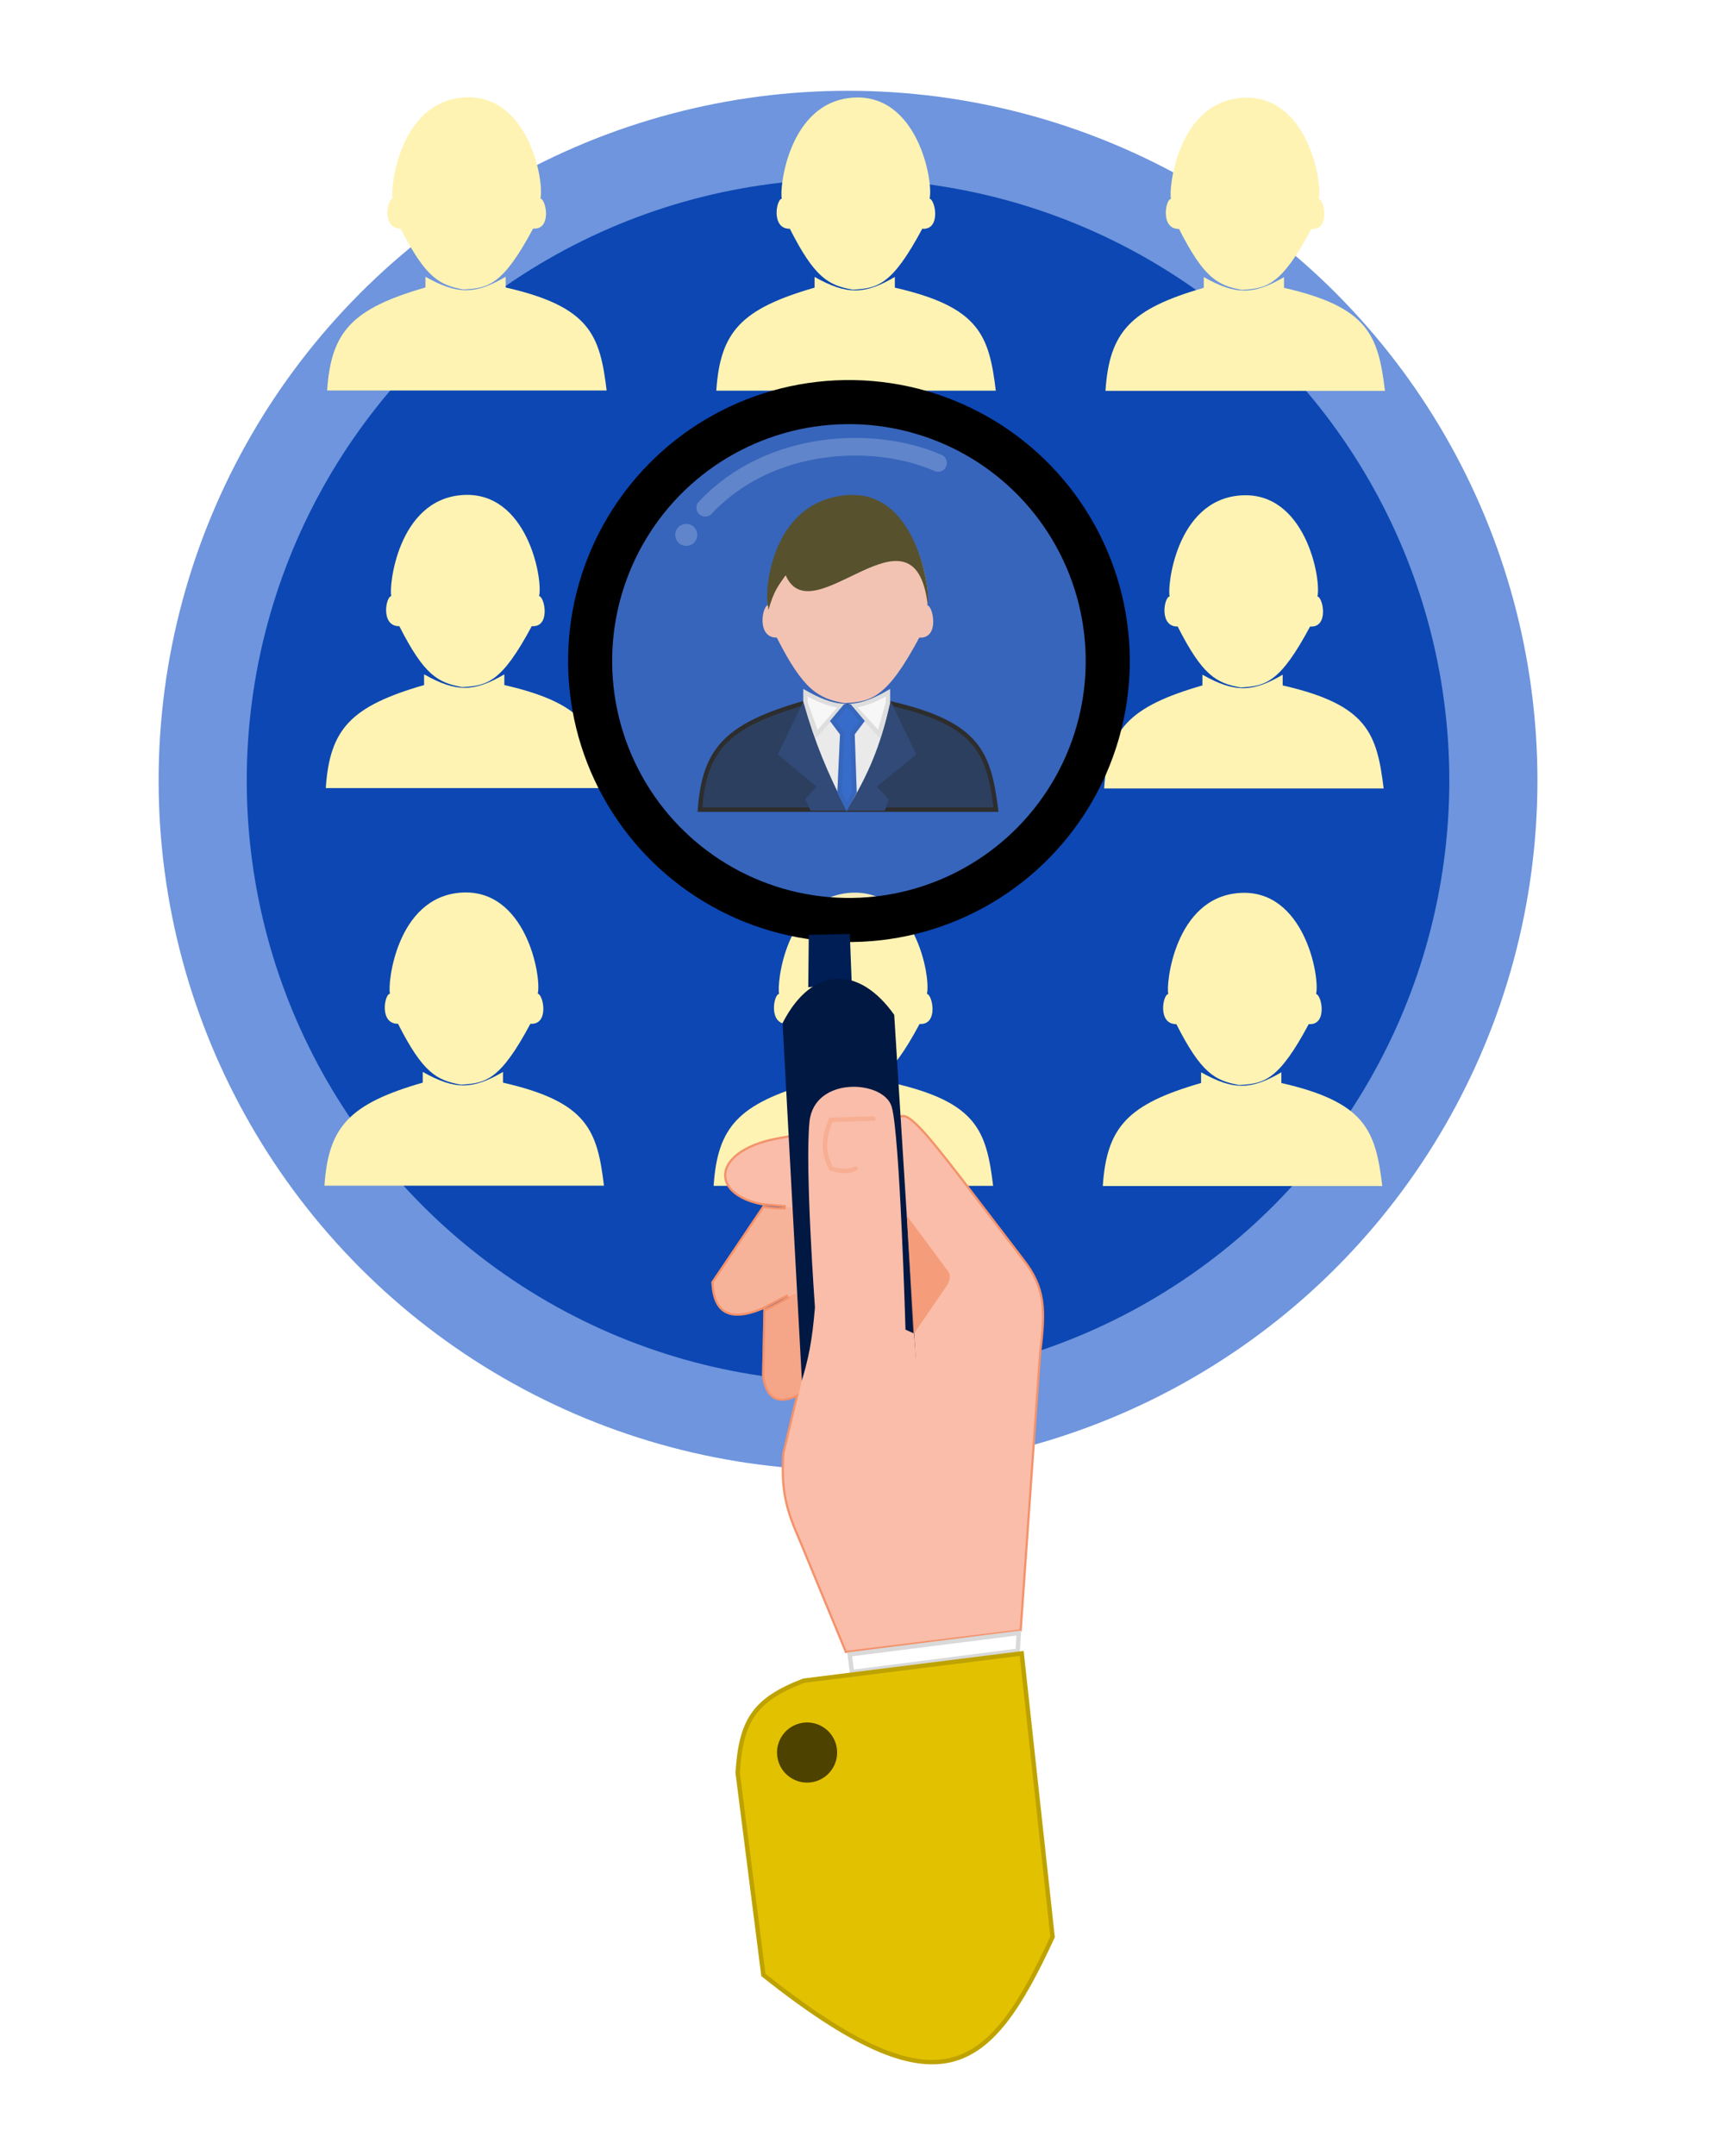 <svg width="389" height="489" viewBox="0 0 389 489" fill="none" xmlns="http://www.w3.org/2000/svg">
<g filter="url(#filter0_d_1572_21078)">
<circle cx="192.464" cy="173.055" r="146.463" fill="#0C47B3" stroke="#6E95DD" stroke-width="20"/>
<path d="M89.117 41.025C88.51 39.052 90.483 19.171 105.203 18.109C119.923 17.047 123.566 37.079 122.655 41.025C123.981 41.292 125.26 48.165 120.986 47.854C114.152 60.611 110.903 61.368 105.203 61.664C99.669 60.692 96.556 58.921 90.938 47.854C86.672 47.937 87.823 41.162 89.117 41.025Z" fill="#FEF3B3"/>
<path d="M96.554 61.207V58.779C103.943 62.928 107.93 62.773 114.765 58.779V61.207C133.977 65.596 136.148 72.027 137.68 84.578H74.245C75.131 71.197 79.891 66.009 96.554 61.207Z" fill="#FEF3B3"/>
<path d="M88.812 131.21C88.205 129.237 90.178 109.357 104.898 108.295C119.618 107.233 123.261 127.264 122.351 131.21C123.676 131.478 124.955 138.351 120.681 138.039C113.848 150.796 110.598 151.554 104.898 151.849C99.364 150.877 96.251 149.107 90.633 138.039C86.367 138.122 87.518 131.348 88.812 131.21Z" fill="#FEF3B3"/>
<path d="M96.249 151.393V148.965C103.639 153.113 107.625 152.959 114.46 148.965V151.393C133.672 155.782 135.844 162.213 137.376 174.764H73.94C74.826 161.382 79.586 156.195 96.249 151.393Z" fill="#FEF3B3"/>
<path d="M88.509 221.394C87.902 219.421 89.876 199.54 104.596 198.478C119.316 197.416 122.959 217.448 122.048 221.394C123.374 221.661 124.653 228.534 120.379 228.223C113.545 240.98 110.296 241.737 104.596 242.033C99.062 241.061 95.949 239.291 90.33 228.223C86.064 228.306 87.216 221.531 88.509 221.394Z" fill="#FEF3B3"/>
<path d="M95.946 241.577V239.148C103.336 243.297 107.322 243.142 114.157 239.148V241.577C133.369 245.965 135.541 252.396 137.073 264.947H73.638C74.524 251.566 79.283 246.378 95.946 241.577Z" fill="#FEF3B3"/>
<path d="M177.439 41.066C176.832 39.093 178.805 19.212 193.525 18.15C208.245 17.088 211.888 37.12 210.978 41.066C212.303 41.333 213.582 48.206 209.308 47.895C202.475 60.652 199.225 61.409 193.525 61.705C187.991 60.733 184.878 58.962 179.26 47.895C174.994 47.978 176.145 41.203 177.439 41.066Z" fill="#FEF3B3"/>
<path d="M184.876 61.248V58.82C192.266 62.968 196.252 62.814 203.087 58.82V61.248C222.299 65.637 224.471 72.068 226.002 84.619H162.567C163.453 71.238 168.213 66.05 184.876 61.248Z" fill="#FEF3B3"/>
<path d="M176.833 221.437C176.227 219.464 178.2 199.583 192.92 198.521C207.64 197.459 211.283 217.491 210.372 221.437C211.698 221.704 212.977 228.577 208.703 228.266C201.869 241.023 198.62 241.78 192.92 242.076C187.386 241.104 184.273 239.334 178.655 228.266C174.388 228.349 175.54 221.574 176.833 221.437Z" fill="#FEF3B3"/>
<path d="M184.27 241.62V239.191C191.66 243.34 195.647 243.185 202.481 239.191V241.62C221.694 246.008 223.865 252.439 225.397 264.99H161.962C162.848 251.609 167.607 246.421 184.27 241.62Z" fill="#FEF3B3"/>
<path d="M265.763 41.105C265.157 39.132 267.13 19.251 281.85 18.189C296.57 17.127 300.213 37.159 299.302 41.105C300.628 41.372 301.907 48.245 297.633 47.934C290.799 60.691 287.55 61.448 281.85 61.744C276.316 60.772 273.203 59.002 267.584 47.934C263.318 48.017 264.47 41.242 265.763 41.105Z" fill="#FEF3B3"/>
<path d="M273.2 61.288V58.859C280.59 63.008 284.576 62.853 291.411 58.859V61.288C310.623 65.676 312.795 72.107 314.327 84.658H250.892C251.778 71.277 256.537 66.089 273.2 61.288Z" fill="#FEF3B3"/>
<path d="M265.46 131.292C264.854 129.319 266.827 109.439 281.547 108.377C296.267 107.315 299.91 127.346 298.999 131.292C300.325 131.56 301.604 138.433 297.33 138.121C290.496 150.878 287.247 151.636 281.547 151.931C276.013 150.959 272.9 149.189 267.281 138.121C263.015 138.204 264.167 131.43 265.46 131.292Z" fill="#FEF3B3"/>
<path d="M272.897 151.475V149.047C280.287 153.195 284.274 153.041 291.108 149.047V151.475C310.32 155.864 312.492 162.295 314.024 174.846H250.589C251.475 161.464 256.234 156.277 272.897 151.475Z" fill="#FEF3B3"/>
<path d="M265.156 221.476C264.549 219.503 266.522 199.622 281.242 198.56C295.962 197.498 299.605 217.53 298.695 221.476C300.02 221.744 301.299 228.616 297.025 228.305C290.192 241.062 286.942 241.819 281.242 242.115C275.708 241.143 272.595 239.373 266.977 228.305C262.711 228.388 263.862 221.613 265.156 221.476Z" fill="#FEF3B3"/>
<path d="M272.593 241.659V239.23C279.982 243.379 283.969 243.224 290.804 239.23V241.659C310.016 246.047 312.187 252.478 313.719 265.029H250.284C251.17 251.648 255.93 246.46 272.593 241.659Z" fill="#FEF3B3"/>
<path d="M174.33 133.272C173.677 131.148 175.801 109.746 191.648 108.602C207.495 107.459 211.417 129.024 210.436 133.272C211.864 133.56 213.241 140.96 208.639 140.624C201.283 154.358 197.784 155.173 191.648 155.491C185.69 154.445 182.339 152.539 176.291 140.624C171.698 140.713 172.937 133.42 174.33 133.272Z" fill="#F9BDA9"/>
<path d="M174.247 132.971C173.587 130.851 174.524 110.184 191.729 108.347C208.935 106.509 211.339 132.521 210.525 132.991C207.397 108.171 184.282 140.31 178.307 126.481C176.58 128.985 175.659 129.951 174.406 134.356L174.247 132.971Z" fill="#352E00"/>
<path d="M182.474 155.481L182.836 155.377V155.001V153.233C186.493 155.208 189.446 156.194 192.366 156.174C195.269 156.153 198.074 155.139 201.441 153.25V155.001V155.399L201.83 155.488C212.141 157.844 217.763 160.725 221.031 164.608C224.21 168.384 225.232 173.183 226.045 179.661H158.856C159.368 172.798 160.883 168.088 164.321 164.461C167.866 160.721 173.519 158.062 182.474 155.481Z" fill="#00173F" stroke="black"/>
<path d="M182.298 155.301C190.152 155.92 194.488 155.998 202.026 155.301C199.679 166.361 197.422 171.685 192.01 179.886C187.304 170.78 184.886 165.42 182.298 155.301Z" fill="#EEEEEE"/>
<path d="M201.526 155.381L199.513 162.496L193.633 156.094C196.082 155.819 198.584 154.827 201.526 153.137V155.381ZM182.798 153.125C185.861 154.84 188.448 155.86 190.994 156.112L185.365 162.526L182.798 155.364V153.125Z" fill="white" stroke="#DFDFDF"/>
<path d="M182.297 155.148C185.178 165.131 187.59 170.663 192.161 179.885C197.228 171.246 199.55 165.944 202.177 155.148L207.944 167.137L198.991 174.422L201.722 177.305L200.812 179.885H192.161H183.966L182.752 177.305L185.332 174.422L176.53 167.137L182.297 155.148Z" fill="#05245E"/>
<path d="M188.368 159.548L191.555 155.754H193.073L196.26 159.548L193.983 162.583L194.439 175.786L192.162 180.035L190.038 175.786L190.645 162.583L188.368 159.548Z" fill="#0C50C8"/>
<path d="M193.583 162.283L193.477 162.424L193.484 162.6L193.934 175.669L192.177 178.948L190.543 175.679L191.144 162.606L191.152 162.427L191.045 162.283L189.006 159.565L191.788 156.254H192.84L195.621 159.565L193.583 162.283Z" stroke="#0B3889" stroke-opacity="0.29"/>
<circle cx="192.67" cy="145.946" r="58.739" transform="rotate(31.111 192.67 145.946)" fill="#D9D9D9" fill-opacity="0.21" stroke="black" stroke-width="10"/>
<path d="M212.897 101.018C198.593 94.721 174.753 95.517 160.05 111.172" stroke="#CFDCF4" stroke-opacity="0.27" stroke-width="4" stroke-linecap="round"/>
<circle cx="155.747" cy="117.333" r="2.5" transform="rotate(31.111 155.747 117.333)" fill="#CFDCF4" fill-opacity="0.27"/>
<path d="M183.556 208.061L192.871 207.86L193.292 218.84L183.436 219.939L183.556 208.061Z" fill="#001E56"/>
<path d="M177.043 254.125L177.045 254.125L204.854 249.159C205.15 249.133 205.513 249.219 205.971 249.466C206.433 249.715 206.973 250.118 207.608 250.696C208.88 251.851 210.502 253.673 212.615 256.263C215.659 259.994 219.703 265.296 225.156 272.447C227.272 275.221 229.601 278.274 232.165 281.621L232.167 281.623C234.75 284.912 236.016 287.809 236.495 291.072C236.975 294.346 236.664 298.002 236.065 302.821L236.065 302.821L236.064 302.834L231.641 365.836L191.976 370.724L181.585 345.586L181.585 345.586L181.583 345.58C179.988 341.966 178.905 339.107 178.287 336.09C177.67 333.079 177.513 329.898 177.784 325.641L180.781 313.07L180.896 312.589L180.44 312.782C178.411 313.644 176.75 313.707 175.538 312.949C174.325 312.191 173.474 310.556 173.197 307.809L173.507 293.159C175.176 292.442 176.963 291.495 178.836 290.364L178.591 289.928L173.154 292.766C172.73 292.945 172.315 293.109 171.908 293.256C169.884 293.991 168.103 294.315 166.624 294.162C165.154 294.01 163.98 293.387 163.143 292.211C162.309 291.037 161.793 289.289 161.691 286.848L173.247 269.706C174.695 269.956 176.309 270.096 178.083 270.105L178.106 269.606L173.163 269.184C171.158 268.823 169.497 268.248 168.189 267.532C165.928 266.294 164.743 264.649 164.594 262.959C164.445 261.27 165.324 259.451 167.374 257.85C169.423 256.249 172.624 254.886 177.043 254.125Z" fill="#F9BDA9" stroke="#F4926B" stroke-width="0.5"/>
<path d="M179.933 269.921L181.009 288.957C178.485 290.441 176.191 291.646 174.136 292.539C166.134 296.015 161.74 294.762 161.439 286.778L173.132 269.433L179.933 269.921Z" fill="#F4926B" fill-opacity="0.24"/>
<path d="M180.873 289.181L173.262 292.993L172.948 307.82C173.504 313.391 177.143 314.151 181.264 312.4L181.992 309.162L181.698 301.017L180.873 289.181Z" fill="#F4926B" fill-opacity="0.54"/>
<path d="M177.609 228.068C184.302 214.947 195.012 214.974 202.946 226.198L207.875 304.863L181.991 309.161L177.609 228.068Z" fill="#001842"/>
<path d="M183.716 250.446C184.779 240.057 200.478 240.949 202.353 246.985C204.228 253.02 205.508 297.612 205.508 297.612L207.44 298.472L207.963 305.223L181.673 310.195C183.551 304.077 184.302 300.26 184.958 292.565C184.958 292.565 182.653 260.836 183.716 250.446Z" fill="#F9BDA9"/>
<g filter="url(#filter1_f_1572_21078)">
<path d="M205.801 271.742L215.262 284.5C215.736 285.361 215.634 285.977 215.165 287.2L207.306 298.698L205.801 271.742Z" fill="#F4926B" fill-opacity="0.74"/>
</g>
<path d="M193.364 375.269L192.833 371.265L231.213 366.42L230.987 370.444L193.364 375.269Z" fill="white" stroke="#D9D9D9"/>
<path d="M171.018 384.794C173.246 381.653 176.768 379.408 182.392 377.234L231.878 371.044L238.885 435.348C235.28 443.164 231.878 449.585 228.184 454.338C224.475 459.111 220.502 462.164 215.772 463.28C211.038 464.396 205.46 463.593 198.501 460.471C191.576 457.365 183.327 451.982 173.252 443.994L167.418 398.108C167.799 392.061 168.786 387.942 171.018 384.794Z" fill="#E2C101" stroke="#BEA200"/>
<circle cx="183.17" cy="393.531" r="6.821" transform="rotate(31.111 183.17 393.531)" fill="#4E4200"/>
<path d="M194.174 261.047C192.632 261.876 190.702 261.683 188.641 261.078C186.962 257.845 186.567 254.833 188.578 250.008L198.253 249.718" stroke="#F4926B" stroke-opacity="0.35" stroke-linecap="round"/>
</g>
<defs>
<filter id="filter0_d_1572_21078" x="16.001" y="0.592" width="352.926" height="487.666" filterUnits="userSpaceOnUse" color-interpolation-filters="sRGB">
<feFlood flood-opacity="0" result="BackgroundImageFix"/>
<feColorMatrix in="SourceAlpha" type="matrix" values="0 0 0 0 0 0 0 0 0 0 0 0 0 0 0 0 0 0 127 0" result="hardAlpha"/>
<feOffset dy="4"/>
<feGaussianBlur stdDeviation="10"/>
<feComposite in2="hardAlpha" operator="out"/>
<feColorMatrix type="matrix" values="0 0 0 0 0 0 0 0 0 0 0 0 0 0 0 0 0 0 0.25 0"/>
<feBlend mode="normal" in2="BackgroundImageFix" result="effect1_dropShadow_1572_21078"/>
<feBlend mode="normal" in="SourceGraphic" in2="effect1_dropShadow_1572_21078" result="shape"/>
</filter>
<filter id="filter1_f_1572_21078" x="201.801" y="267.742" width="17.77" height="34.955" filterUnits="userSpaceOnUse" color-interpolation-filters="sRGB">
<feFlood flood-opacity="0" result="BackgroundImageFix"/>
<feBlend mode="normal" in="SourceGraphic" in2="BackgroundImageFix" result="shape"/>
<feGaussianBlur stdDeviation="2" result="effect1_foregroundBlur_1572_21078"/>
</filter>
</defs>
</svg>
